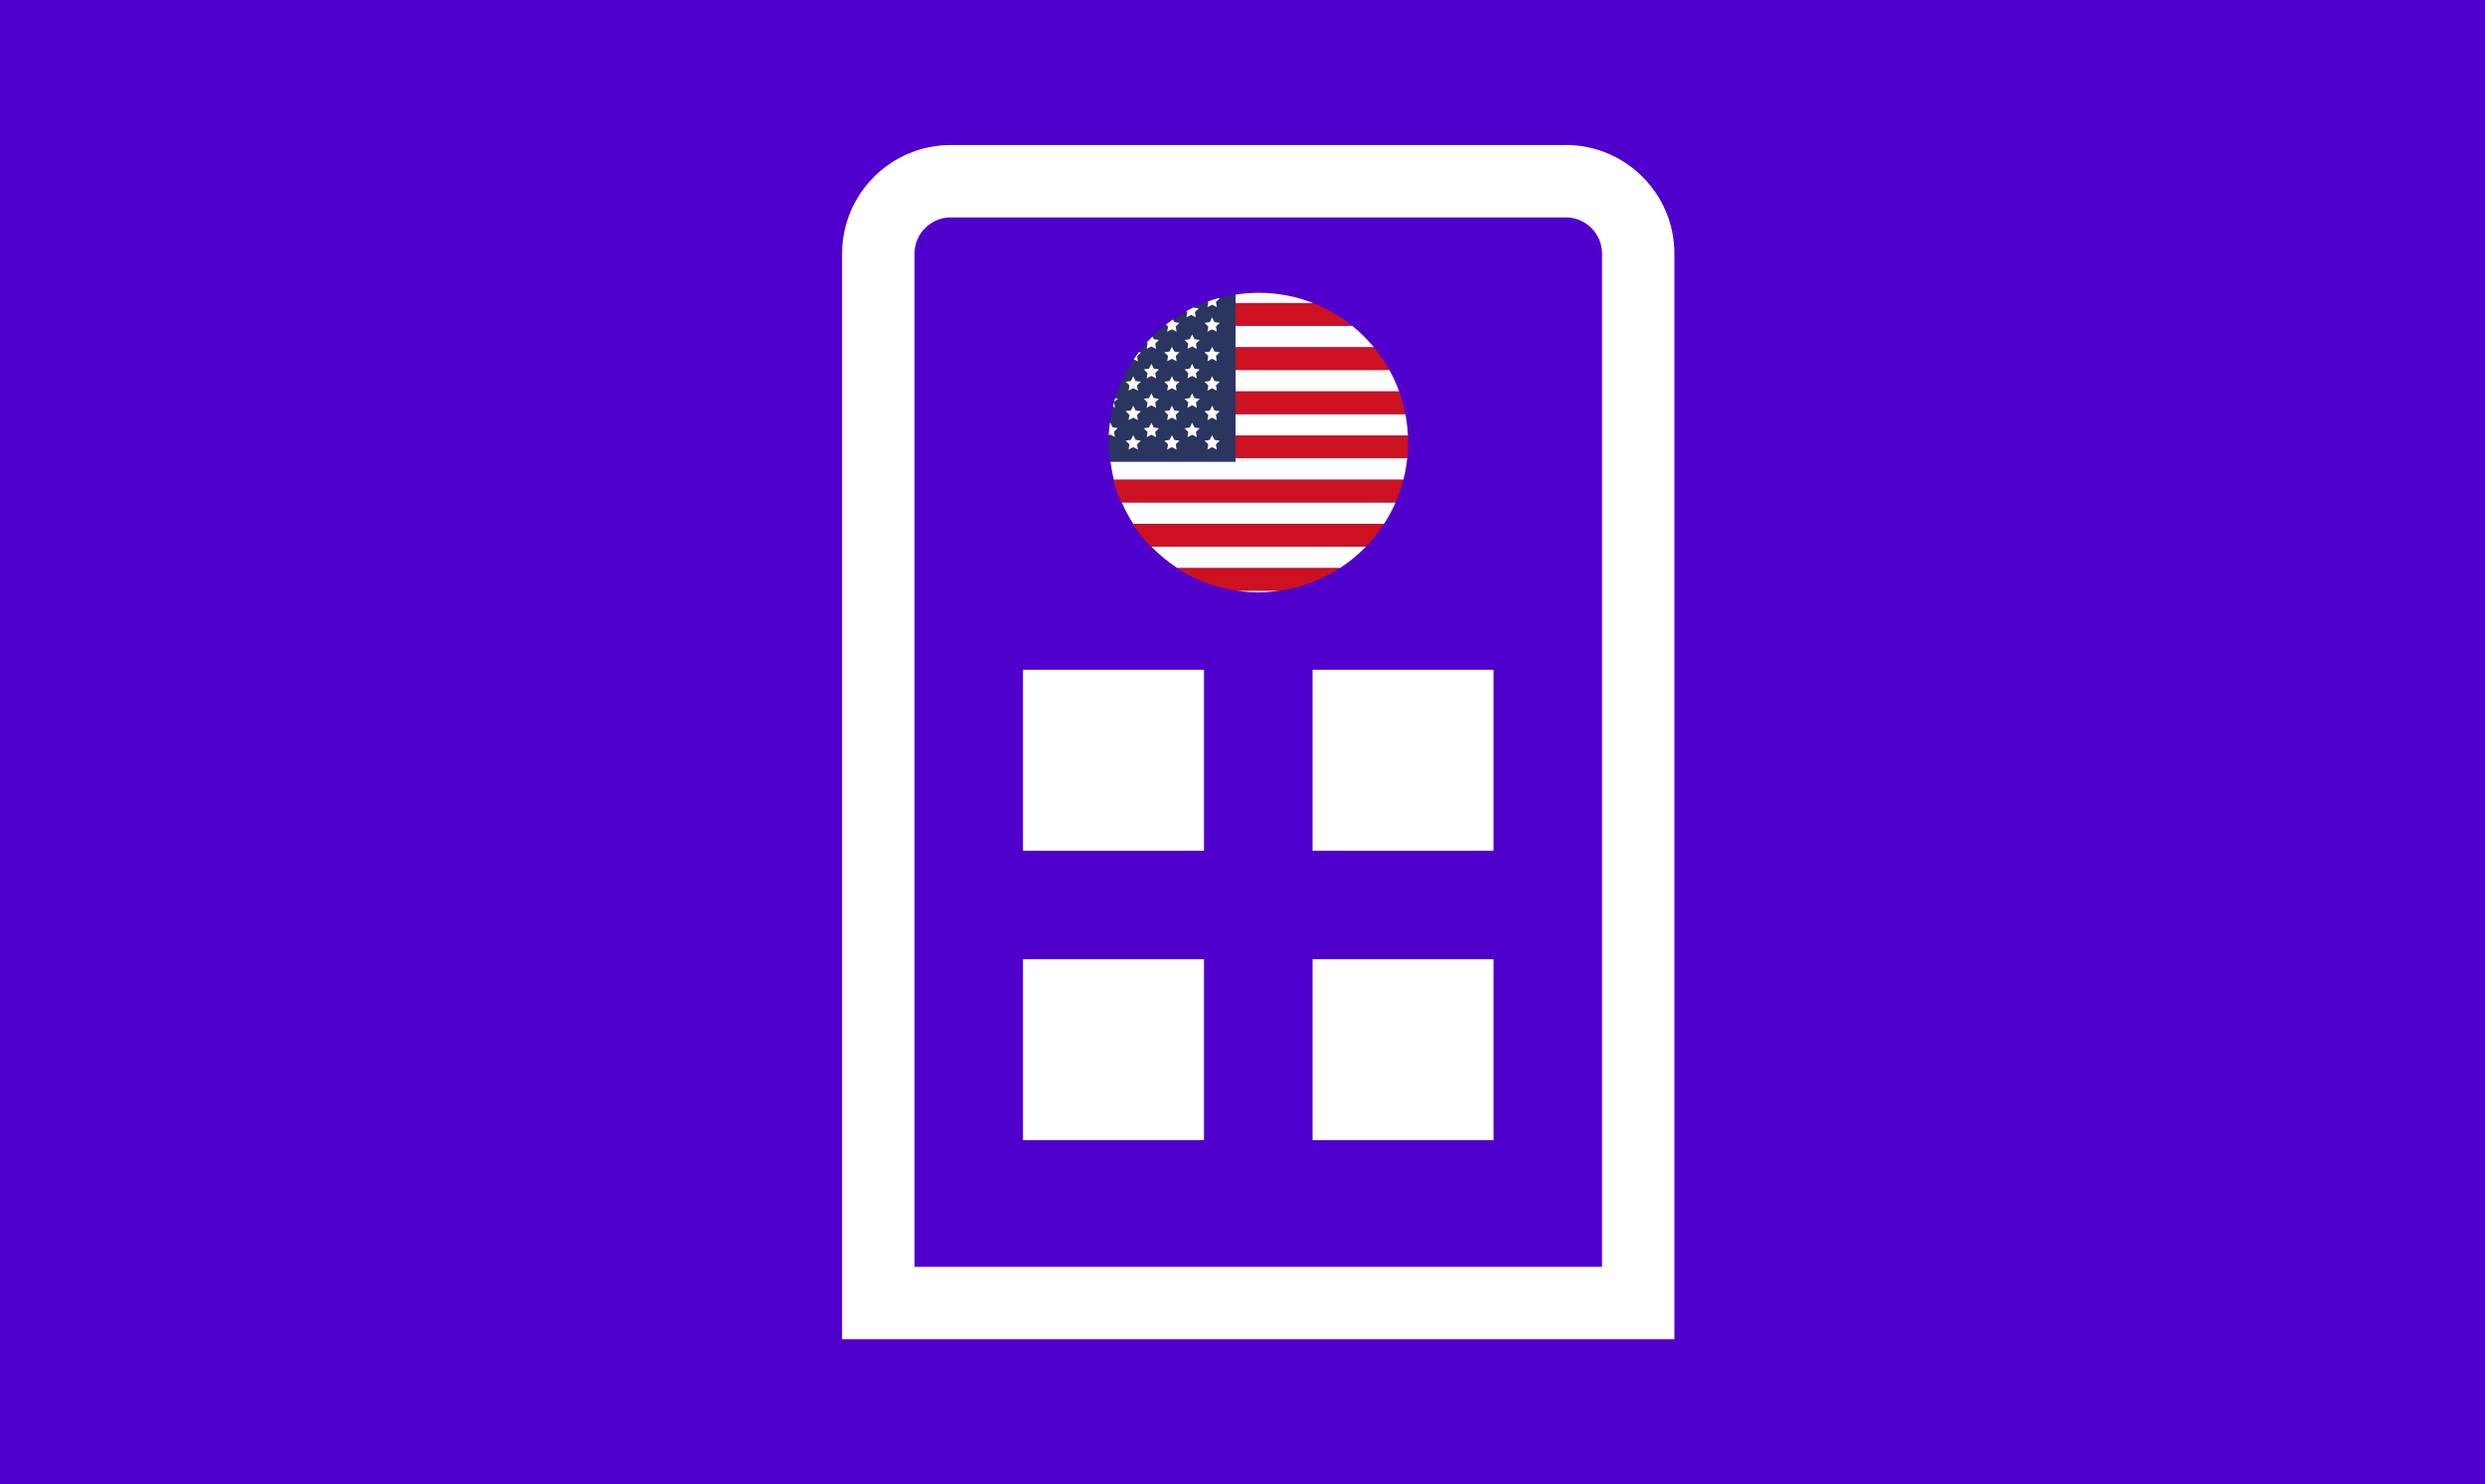 <?xml version="1.0" encoding="UTF-8"?><svg xmlns="http://www.w3.org/2000/svg" xmlns:xlink="http://www.w3.org/1999/xlink" viewBox="0 0 339.36 202.7"><rect x="0" y="0" width="339.36" height="202.7" fill="#808080" stroke="none"/><defs><style>.j{fill:#fff;}.k{clip-path:url(#c);}.l{fill:none;}.m{fill:#2a3560;}.n{fill:#cd1120;}.o{fill:#5000cd;stroke:#5000cd;stroke-miterlimit:10;}</style><clipPath id="c"><circle class="l" cx="171.84" cy="60.43" r="20.45"/></clipPath></defs><g id="a"/><g id="b"><rect class="o" width="339.36" height="202.7"/><g><rect class="j" x="139.71" y="91.47" width="24.71" height="24.71"/><rect class="j" x="179.25" y="91.47" width="24.71" height="24.71"/><rect class="j" x="139.71" y="131" width="24.71" height="24.71"/><rect class="j" x="179.25" y="131" width="24.71" height="24.71"/><path class="j" d="M213.84,19.81h-84.01c-8.17,0-14.83,6.65-14.83,14.83V182.89h113.66V34.63c0-8.17-6.65-14.83-14.83-14.83Zm4.94,153.2H124.89V34.63c0-2.72,2.22-4.94,4.94-4.94h84.01c2.72,0,4.94,2.22,4.94,4.94V173.01Z"/></g><g class="k"><g><path class="j" d="M171.93,80.89c1.02,0,2.02-.08,3-.22h-6c.98,.14,1.98,.22,3,.22Z"/><path class="j" d="M179.37,41.39c-2.31-.9-4.81-1.4-7.44-1.4-1.09,0-2.16,.09-3.2,.25v1.15h10.64Z"/><path class="j" d="M168.73,59.49h23.63c-.05-1-.17-1.98-.35-2.94h-23.28v2.94Z"/><path class="j" d="M154.77,71.55h34.34c.6-.93,1.13-1.91,1.58-2.94h-37.5c.45,1.03,.98,2.01,1.58,2.94Z"/><path class="j" d="M168.73,53.46h22.43c-.37-1.02-.82-2-1.34-2.94h-21.08v2.94Z"/><path class="j" d="M160.78,77.58h22.31c1.29-.84,2.49-1.83,3.56-2.94h-29.42c1.07,1.11,2.26,2.09,3.56,2.94Z"/><path class="j" d="M168.73,47.43h18.97c-.89-1.08-1.89-2.06-2.99-2.94h-15.99v2.94Z"/><path class="j" d="M168.73,63.04h-17.08c.11,.84,.26,1.67,.47,2.48h39.63c.24-.95,.42-1.94,.52-2.94h-23.54v.46Z"/><polygon class="n" points="168.73 62.58 192.27 62.58 195.02 62.58 195.02 59.49 192.36 59.49 168.73 59.49 168.73 62.58"/><polygon class="n" points="195.02 41.39 179.37 41.39 168.73 41.39 168.73 44.49 184.72 44.49 195.02 44.49 195.02 41.39"/><polygon class="n" points="148.65 77.58 148.65 80.67 168.93 80.67 174.93 80.67 195.02 80.67 195.02 77.58 183.09 77.58 160.78 77.58 148.65 77.58"/><polygon class="n" points="168.73 56.55 192.01 56.55 195.02 56.55 195.02 53.46 191.16 53.46 168.73 53.46 168.73 56.55"/><polygon class="n" points="148.65 71.55 148.65 74.64 157.22 74.64 186.64 74.64 195.02 74.64 195.02 71.55 189.1 71.55 154.77 71.55 148.65 71.55"/><polygon class="n" points="168.73 50.52 189.81 50.52 195.02 50.52 195.02 47.43 187.71 47.43 168.73 47.43 168.73 50.52"/><polygon class="n" points="148.65 65.52 148.65 68.61 153.18 68.61 190.68 68.61 195.02 68.61 195.02 65.52 191.75 65.52 152.12 65.52 148.65 65.52"/><polygon class="m" points="168.73 62.58 168.73 59.49 168.73 56.55 168.73 53.46 168.73 50.52 168.73 47.43 168.73 44.49 168.73 41.39 168.73 40.24 168.73 39.66 138.15 39.66 138.15 63.04 151.65 63.04 168.73 63.04 168.73 62.58"/></g><polygon class="j" points="165.53 43.34 165.85 43.99 166.57 44.09 166.05 44.6 166.17 45.31 165.53 44.97 164.89 45.31 165.01 44.6 164.49 44.09 165.21 43.99 165.53 43.34"/><polygon class="j" points="165.53 47.36 165.85 48.01 166.57 48.11 166.05 48.62 166.17 49.33 165.53 49 164.89 49.33 165.01 48.62 164.49 48.11 165.21 48.01 165.53 47.36"/><polygon class="j" points="165.53 51.38 165.85 52.03 166.57 52.13 166.05 52.64 166.17 53.35 165.53 53.02 164.89 53.35 165.01 52.64 164.49 52.13 165.21 52.03 165.53 51.38"/><polygon class="j" points="165.53 55.4 165.85 56.05 166.57 56.15 166.05 56.66 166.17 57.38 165.53 57.04 164.89 57.38 165.01 56.66 164.49 56.15 165.21 56.05 165.53 55.4"/><polygon class="j" points="165.53 59.42 165.85 60.07 166.57 60.18 166.05 60.68 166.17 61.4 165.53 61.06 164.89 61.4 165.01 60.68 164.49 60.18 165.21 60.07 165.53 59.42"/><polygon class="j" points="162.8 45.67 163.12 46.32 163.84 46.43 163.32 46.93 163.44 47.65 162.8 47.31 162.16 47.65 162.28 46.93 161.76 46.43 162.48 46.32 162.8 45.67"/><polygon class="j" points="162.8 49.69 163.12 50.34 163.84 50.45 163.32 50.95 163.44 51.67 162.8 51.33 162.16 51.67 162.28 50.95 161.76 50.45 162.48 50.34 162.8 49.69"/><polygon class="j" points="162.8 53.71 163.12 54.36 163.84 54.47 163.32 54.97 163.44 55.69 162.8 55.35 162.16 55.69 162.28 54.97 161.76 54.47 162.48 54.36 162.8 53.71"/><polygon class="j" points="162.8 57.73 163.12 58.38 163.84 58.49 163.32 58.99 163.44 59.71 162.8 59.37 162.16 59.71 162.28 58.99 161.76 58.49 162.48 58.38 162.8 57.73"/><polygon class="j" points="160.04 47.36 160.36 48.01 161.07 48.11 160.56 48.62 160.68 49.33 160.04 49 159.39 49.33 159.52 48.62 159 48.11 159.72 48.01 160.04 47.36"/><polygon class="j" points="160.04 51.38 160.36 52.03 161.07 52.13 160.56 52.64 160.68 53.35 160.04 53.02 159.39 53.35 159.52 52.64 159 52.13 159.72 52.03 160.04 51.38"/><polygon class="j" points="160.04 55.4 160.36 56.05 161.07 56.15 160.56 56.66 160.68 57.38 160.04 57.04 159.39 57.38 159.52 56.66 159 56.15 159.72 56.05 160.04 55.4"/><polygon class="j" points="160.04 59.42 160.36 60.07 161.07 60.18 160.56 60.68 160.68 61.4 160.04 61.06 159.39 61.4 159.52 60.68 159 60.18 159.72 60.07 160.04 59.42"/><polygon class="j" points="160.04 43.34 160.36 43.99 161.07 44.09 160.56 44.6 160.68 45.31 160.04 44.97 159.39 45.31 159.52 44.6 159 44.09 159.72 43.99 160.04 43.34"/><polygon class="j" points="157.24 49.69 157.56 50.34 158.27 50.45 157.76 50.95 157.88 51.67 157.24 51.33 156.59 51.67 156.72 50.95 156.2 50.45 156.91 50.34 157.24 49.69"/><polygon class="j" points="157.24 53.71 157.56 54.36 158.27 54.47 157.76 54.97 157.88 55.69 157.24 55.35 156.59 55.69 156.72 54.97 156.2 54.47 156.91 54.36 157.24 53.71"/><polygon class="j" points="157.24 57.73 157.56 58.38 158.27 58.49 157.76 58.99 157.88 59.71 157.24 59.37 156.59 59.71 156.72 58.99 156.2 58.49 156.91 58.38 157.24 57.73"/><polygon class="j" points="154.76 51.38 155.08 52.03 155.8 52.13 155.28 52.64 155.4 53.35 154.76 53.02 154.12 53.35 154.24 52.64 153.72 52.13 154.44 52.03 154.76 51.38"/><polygon class="j" points="154.76 55.4 155.08 56.05 155.8 56.15 155.28 56.66 155.4 57.38 154.76 57.04 154.12 57.38 154.24 56.66 153.72 56.15 154.44 56.05 154.76 55.4"/><polygon class="j" points="154.76 59.42 155.08 60.07 155.8 60.18 155.28 60.68 155.4 61.4 154.76 61.06 154.12 61.4 154.24 60.68 153.72 60.18 154.44 60.07 154.76 59.42"/><polygon class="j" points="157.24 45.67 157.56 46.32 158.27 46.43 157.76 46.93 157.88 47.65 157.24 47.31 156.59 47.65 156.72 46.93 156.2 46.43 156.91 46.32 157.24 45.67"/><polygon class="j" points="154.76 47.39 155.08 48.04 155.8 48.14 155.28 48.65 155.4 49.36 154.76 49.03 154.12 49.36 154.24 48.65 153.72 48.14 154.44 48.04 154.76 47.39"/><polygon class="j" points="151.61 53.68 151.94 54.33 152.65 54.44 152.13 54.94 152.26 55.66 151.61 55.32 150.97 55.66 151.1 54.94 150.58 54.44 151.29 54.33 151.61 53.68"/><polygon class="j" points="151.61 57.7 151.94 58.35 152.65 58.46 152.13 58.96 152.26 59.68 151.61 59.34 150.97 59.68 151.1 58.96 150.58 58.46 151.29 58.35 151.61 57.7"/><polygon class="j" points="162.66 41.36 162.98 42.01 163.7 42.12 163.18 42.62 163.3 43.34 162.66 43 162.02 43.34 162.14 42.62 161.62 42.12 162.34 42.01 162.66 41.36"/><polygon class="j" points="165.53 39.98 165.85 40.63 166.57 40.73 166.05 41.24 166.17 41.95 165.53 41.61 164.89 41.95 165.01 41.24 164.49 40.73 165.21 40.63 165.53 39.98"/></g></g><g id="d"/><g id="e"/><g id="f"/><g id="g"/><g id="h"/><g id="i"/></svg>
